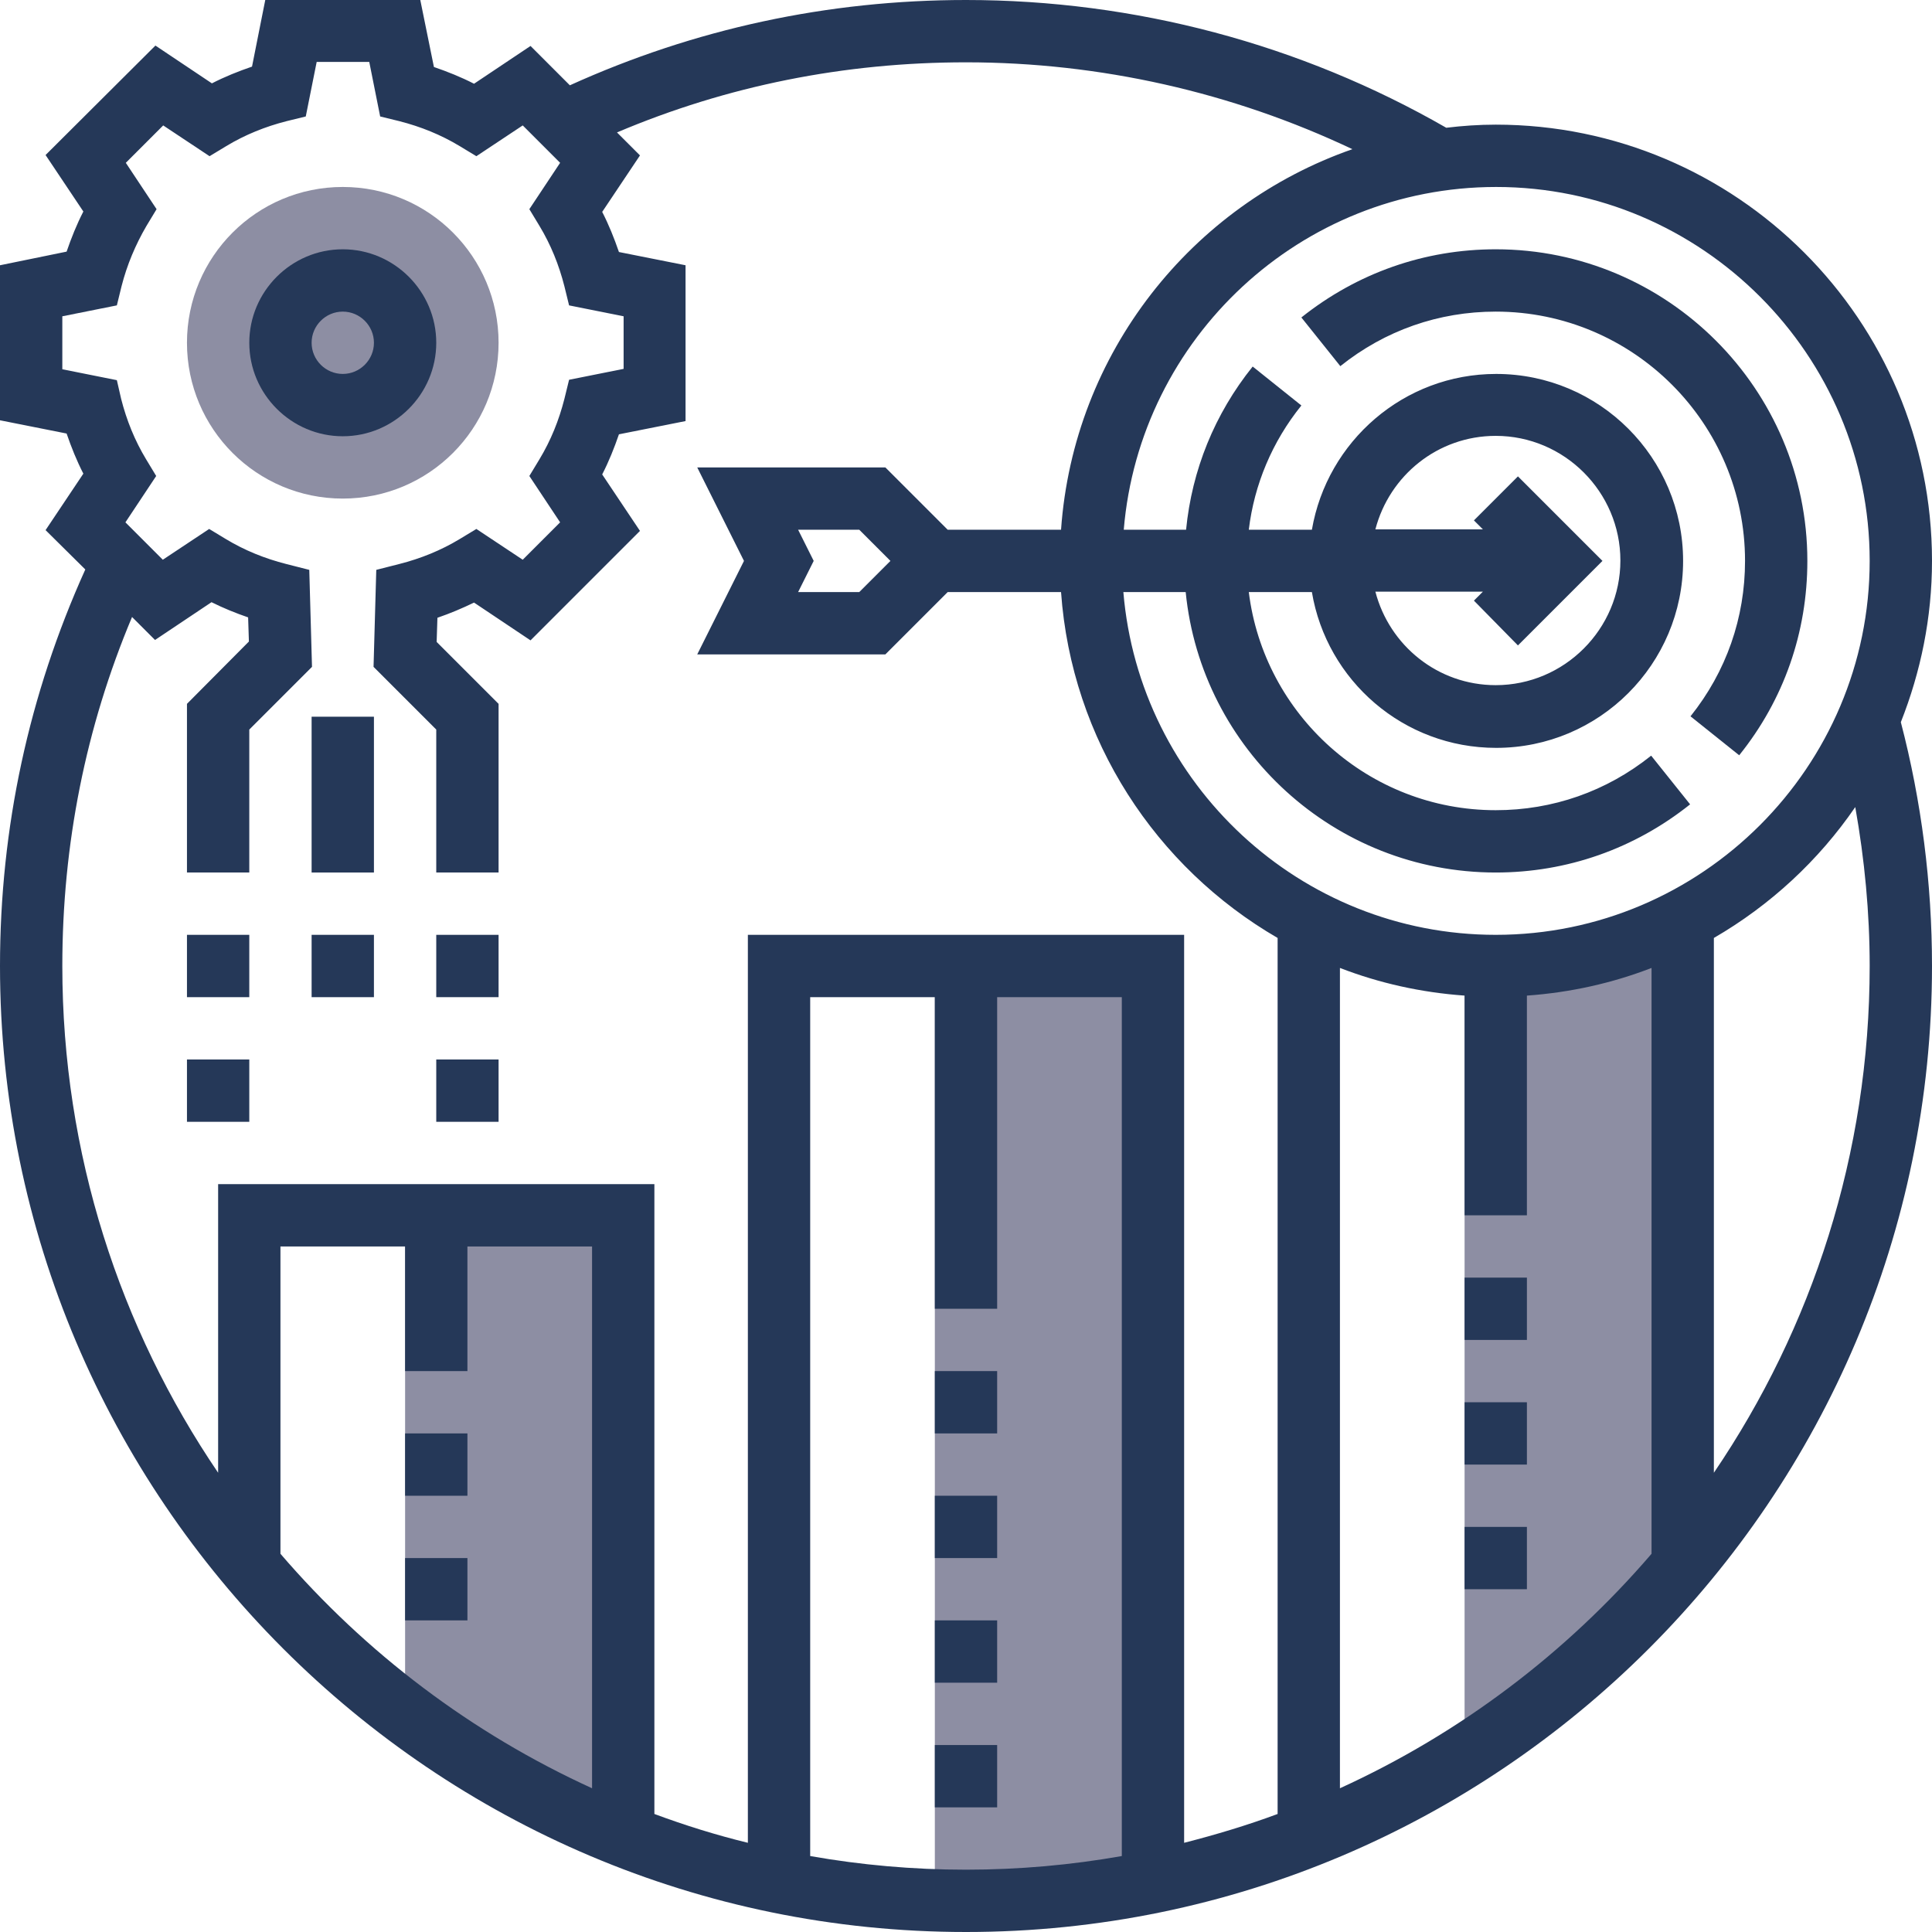 <?xml version="1.0" encoding="utf-8"?>
<!-- Generator: Adobe Illustrator 22.0.1, SVG Export Plug-In . SVG Version: 6.00 Build 0)  -->
<svg version="1.1" id="Ebene_1" xmlns="http://www.w3.org/2000/svg" xmlns:xlink="http://www.w3.org/1999/xlink" x="0px" y="0px"
	 viewBox="0 0 496 496" style="enable-background:new 0 0 496 496;" xml:space="preserve">
<style type="text/css">
	.st0{fill:#8D8EA3;}
	.st1{fill:#253858;}
</style>
<g>
	<path class="st0" d="M384,248c-2.7,0-5.4-0.2-8-0.4V451c21.1-13.3,40-29.9,56-48.9V240h-8C411.7,245.1,398.2,248,384,248z"/>
	<path class="st0" d="M240,487.8c2.7,0.1,5.3,0.2,8,0.2c16.4,0,32.5-1.7,48-4.8V248h-56V487.8z"/>
	<path class="st0" d="M160,471.3V312h-56v128C121,452.8,139.9,463.3,160,471.3z"/>
	<path class="st0" d="M88,128c-22.1,0-40-17.9-40-40s17.9-40,40-40s40,17.9,40,40S110.1,128,88,128z"/>
</g>
<path class="st1" d="M496,144c0-61.8-50.2-112-112-112c-4.3,0-8.6,0.3-12.7,0.8C333.9,11.3,291.3,0,248,0
	c-35.5,0-69.7,7.4-101.7,21.9l-10.1-10.1l-14.5,9.7c-3.3-1.7-6.8-3.1-10.3-4.3L107.9,0H68.1l-3.4,17.1c-3.5,1.2-7,2.6-10.3,4.3
	l-14.5-9.7L11.7,39.8l9.7,14.5c-1.7,3.3-3.1,6.8-4.3,10.3L0,68.1v39.8l17.1,3.4c1.2,3.5,2.6,7,4.3,10.3l-9.7,14.5l10.2,10.1
	C7.4,178.3,0,212.5,0,248c0,136.7,111.2,248,248,248s248-111.3,248-248c0-21.2-2.7-42.3-8-62.6C493.1,172.5,496,158.6,496,144z
	 M480,144c0,52.9-43.1,96-96,96c-50.2,0-91.5-38.8-95.6-88h16c4,40.4,38.2,72,79.6,72c18.3,0,35.6-6.1,49.9-17.5l-10-12.5
	c-11.5,9.2-25.3,14-39.9,14c-32.6,0-59.5-24.5-63.4-56h16.2c3.8,22.7,23.5,40,47.3,40c26.5,0,48-21.5,48-48s-21.5-48-48-48
	c-23.7,0-43.4,17.3-47.3,40h-16.2c1.4-11.6,6-22.6,13.5-31.9l-12.5-10c-9.8,12.2-15.6,26.6-17.1,41.9h-16c4.1-49.2,45.4-88,95.6-88
	C436.9,48,480,91.1,480,144z M389.7,165.7l21.7-21.7l-21.7-21.7l-11.3,11.3l2.3,2.3h-27.6c3.6-13.8,16-24,30.9-24
	c17.6,0,32,14.4,32,32s-14.4,32-32,32c-14.9,0-27.3-10.2-30.9-24h27.6l-2.3,2.3L389.7,165.7z M33.9,158.4l5.9,5.9l14.5-9.7
	c3,1.5,6.2,2.8,9.4,3.9l0.2,6.2L48,180.7V224h16v-36.7l16.1-16.1l-0.7-24.9l-5.9-1.5c-5.5-1.4-10.7-3.5-15.5-6.4l-4.3-2.6l-11.9,7.9
	l-9.6-9.6l7.9-11.9l-2.6-4.3c-2.9-4.8-5-10-6.4-15.5L30,97.6l-14-2.8V81.2l14-2.8l1.2-4.9c1.4-5.5,3.6-10.7,6.4-15.5l2.6-4.3
	l-7.9-11.9l9.6-9.6l11.9,7.9l4.3-2.6c4.8-2.9,10-5,15.5-6.4l4.9-1.2l2.8-14h13.5l2.8,14l4.9,1.2c5.5,1.4,10.7,3.5,15.5,6.4l4.3,2.6
	l11.9-7.9l9.6,9.6l-7.9,11.9l2.6,4.3c2.9,4.8,5,10,6.4,15.5l1.2,4.9l14,2.8v13.5l-14,2.8l-1.2,4.9c-1.4,5.5-3.5,10.7-6.4,15.5
	l-2.6,4.3l7.9,11.9l-9.6,9.6l-11.9-7.9l-4.3,2.6c-4.8,2.9-10,5-15.5,6.4l-5.9,1.5l-0.7,24.9l16.1,16.1V224h16v-43.3l-15.9-15.9
	l0.2-6.2c3.2-1.1,6.3-2.4,9.4-3.9l14.5,9.7l28.1-28.1l-9.7-14.5c1.7-3.3,3.1-6.8,4.3-10.3l17.1-3.4V68.1l-17.1-3.4
	c-1.2-3.5-2.6-7-4.3-10.3l9.7-14.5l-5.9-5.9C186.7,22,216.8,16,248,16c34.4,0,68.4,7.7,99.2,22.3c-41.3,14.4-71.6,52.3-74.8,97.7
	h-29.1l-16-16h-48.3l12,24l-12,24h48.3l16-16h29.1c2.7,38,24.4,70.7,55.6,88.8v224.9c-7.8,2.9-15.8,5.3-24,7.4V240H192v233.1
	c-8.2-2-16.2-4.5-24-7.4V304H56v74.1C30.8,341,16,296.2,16,248C16,216.8,22,186.7,33.9,158.4z M204.9,136h15.7l8,8l-8,8h-15.7l4-8
	L204.9,136z M72,398.9V320h32v32h16v-32h32v139.1C121.1,445,93.9,424.4,72,398.9z M208,476.5V256h32v80h16v-80h32v220.5
	c-13,2.3-26.4,3.5-40,3.5S221,478.8,208,476.5z M344,459.1V248.5c10.1,3.9,20.8,6.3,32,7.1V312h16v-56.4c11.2-0.8,21.9-3.2,32-7.1
	v150.4C402.1,424.4,374.9,445,344,459.1z M480,248c0,48.2-14.8,93-40,130.1V240.8c14.5-8.4,26.9-19.9,36.3-33.6
	C478.7,220.7,480,234.3,480,248z"/>
<path class="st1" d="M112,88c0-13.2-10.8-24-24-24S64,74.8,64,88s10.8,24,24,24S112,101.2,112,88z M80,88c0-4.4,3.6-8,8-8s8,3.6,8,8
	s-3.6,8-8,8S80,92.4,80,88z"/>
<path class="st1" d="M376,328h16v16h-16V328z"/>
<path class="st1" d="M376,360h16v16h-16V360z"/>
<path class="st1" d="M376,392h16v16h-16V392z"/>
<path class="st1" d="M240,352h16v16h-16V352z"/>
<path class="st1" d="M240,384h16v16h-16V384z"/>
<path class="st1" d="M240,416h16v16h-16V416z"/>
<path class="st1" d="M104,368h16v16h-16V368z"/>
<path class="st1" d="M104,400h16v16h-16V400z"/>
<path class="st1" d="M240,448h16v16h-16V448z"/>
<path class="st1" d="M384,80c35.3,0,64,28.7,64,64c0,14.6-4.8,28.4-14,39.9l12.5,10c11.5-14.3,17.5-31.6,17.5-49.9
	c0-44.1-35.9-80-80-80c-18.3,0-35.6,6.1-49.9,17.5l10,12.5C355.6,84.8,369.4,80,384,80z"/>
<path class="st1" d="M112,240h16v16h-16V240z"/>
<path class="st1" d="M112,272h16v16h-16V272z"/>
<path class="st1" d="M48,240h16v16H48V240z"/>
<path class="st1" d="M48,272h16v16H48V272z"/>
<path class="st1" d="M80,184h16v40H80V184z"/>
<path class="st1" d="M80,240h16v16H80V240z"/>
</svg>
